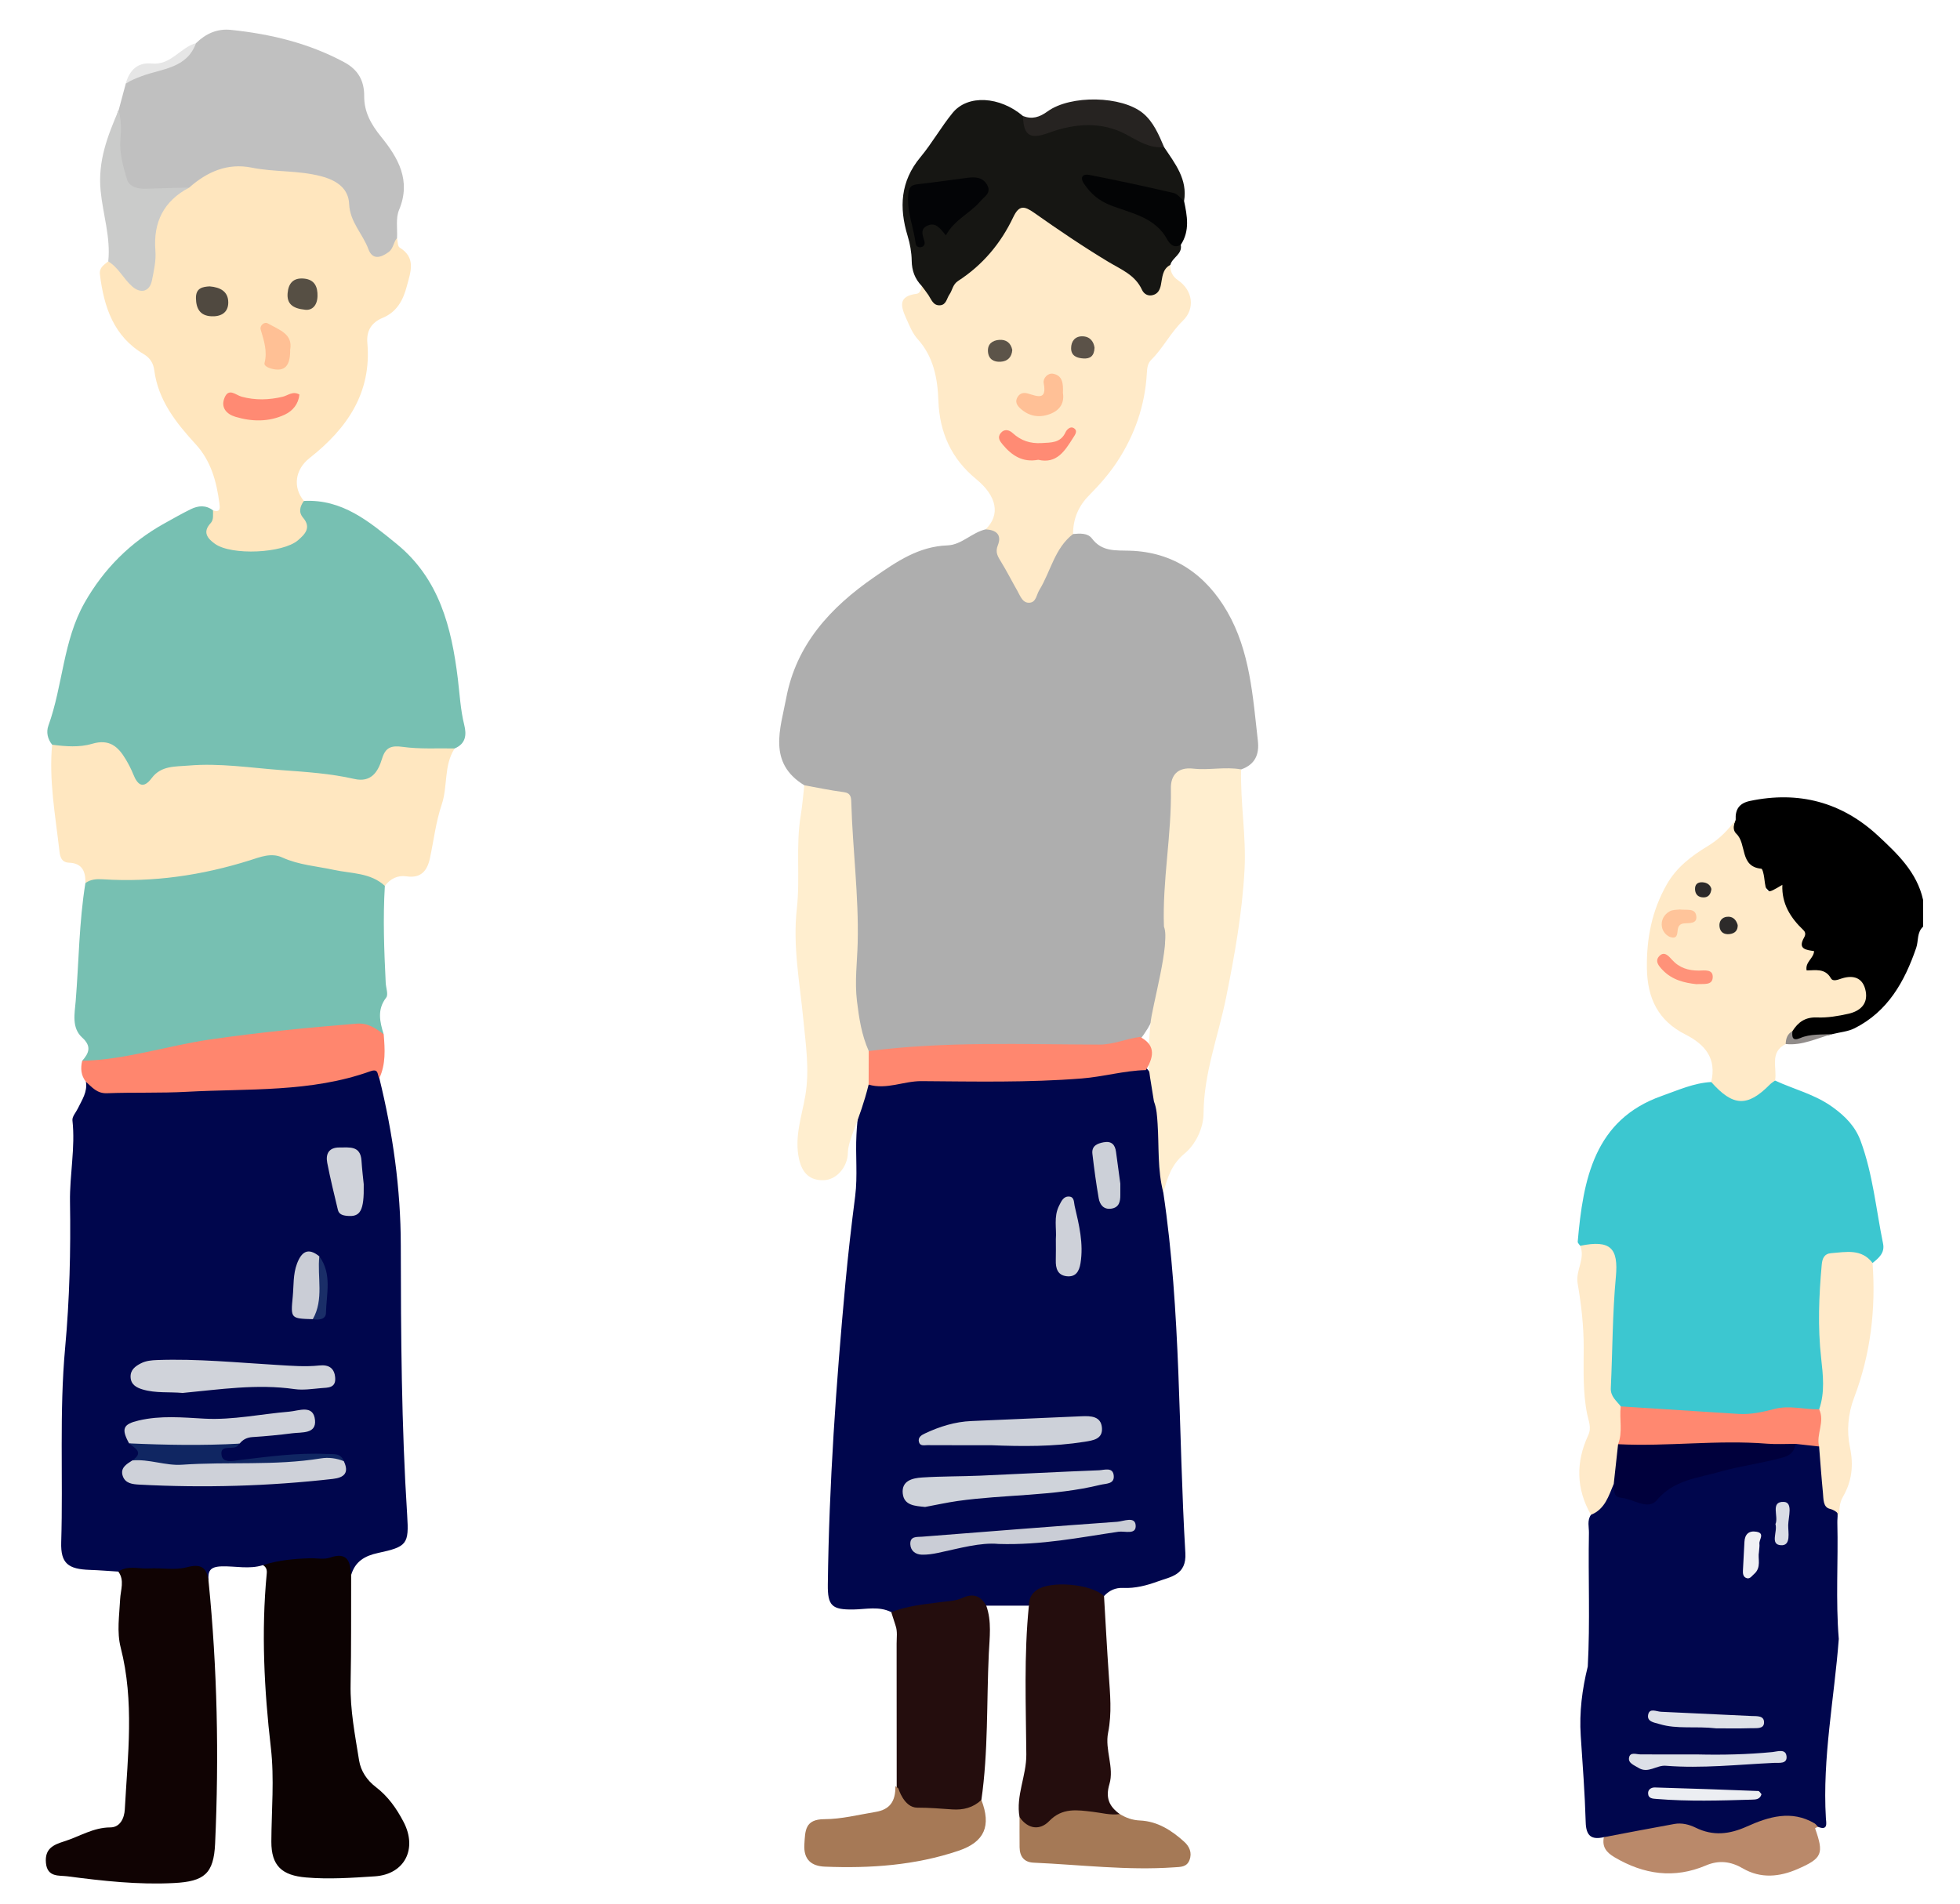 <?xml version="1.0" encoding="utf-8"?>
<!-- Generator: Adobe Illustrator 16.0.0, SVG Export Plug-In . SVG Version: 6.00 Build 0)  -->
<!DOCTYPE svg PUBLIC "-//W3C//DTD SVG 1.1//EN" "http://www.w3.org/Graphics/SVG/1.1/DTD/svg11.dtd">
<svg version="1.1" id="レイヤー_1" xmlns="http://www.w3.org/2000/svg" xmlns:xlink="http://www.w3.org/1999/xlink" x="0px"
	 y="0px" width="140px" height="136px" viewBox="0 0 140 136" enable-background="new 0 0 140 136" xml:space="preserve">
<g id="受け継いできたもの">
	<g>
		<path fill-rule="evenodd" clip-rule="evenodd" d="M137.364,66.202c-0.454,0.41-0.32,1.013-0.493,1.516
			c-0.827,2.405-2.018,4.538-4.393,5.739c-0.48,0.243-1.062,0.286-1.597,0.422c-0.799,0.254-1.682,0.012-2.462,0.518
			c-0.417,0.27-0.575-0.18-0.61-0.561c0.206-0.951,0.819-1.403,1.774-1.46c0.796-0.047,1.583-0.192,2.364-0.337
			c0.552-0.102,0.982-0.43,0.908-1.065c-0.076-0.663-0.573-0.847-1.144-0.733c-1.013,0.201-1.682-0.643-2.576-0.792
			c-0.193-0.032-0.273-0.255-0.28-0.478c-0.044-1.448-0.659-2.679-1.384-3.9c-0.714-1.202-1.879-2.014-2.611-3.159
			c-0.628-0.981-1.516-1.995-0.882-3.351c-0.042-0.738,0.256-1.18,1.021-1.34c3.483-0.731,6.56,0.081,9.156,2.495
			c1.379,1.281,2.771,2.601,3.207,4.566C137.364,64.921,137.364,65.562,137.364,66.202z"/>
		<path fill-rule="evenodd" clip-rule="evenodd" fill="#AEAEAE" d="M76.646,38.151c0.488-0.047,1.05-0.08,1.349,0.318
			c0.717,0.957,1.685,0.844,2.692,0.873c3.15,0.09,5.451,1.724,6.969,4.35c1.634,2.825,1.832,6.059,2.191,9.226
			c0.115,1.013-0.218,1.705-1.195,2.051c-0.949,0.432-1.959,0.277-2.949,0.307c-1.384,0.041-1.715,0.293-1.72,1.687
			c-0.009,3.073-0.542,6.111-0.563,9.181c-0.367,1.515-0.081,3.084-0.409,4.611c-0.28,1.308-0.758,2.493-1.6,3.531
			c-0.973,0.547-2.038,0.679-3.128,0.683c-2.68,0.008-5.361,0.075-8.038-0.02c-2.365-0.083-4.69,0.29-7.036,0.401
			c-0.4,0.019-0.8,0.065-1.175-0.128c-0.486-0.351-0.691-0.879-0.818-1.422c-0.355-1.521-0.649-3.098-0.448-4.623
			c0.4-3.049-0.156-6.055-0.138-9.082c0.012-1.859-0.187-3.619-2.694-3.66c-0.188-0.003-0.336-0.202-0.485-0.334
			c-2.642-1.613-1.702-4.05-1.292-6.235c0.717-3.822,3.153-6.467,6.275-8.627c1.62-1.121,3.173-2.2,5.245-2.276
			c1.005-0.037,1.744-0.921,2.723-1.146c0.911-0.315,1.201,0.231,1.167,0.96c-0.07,1.459,0.983,2.386,1.582,3.52
			c0.265,0.502,0.608,0.156,0.76-0.214c0.408-0.998,1.07-1.861,1.467-2.866C75.6,38.653,75.905,38.126,76.646,38.151z"/>
		<path fill-rule="evenodd" clip-rule="evenodd" fill="#00064D" d="M83.093,85.192c1.274,8.54,1.067,17.169,1.575,25.755
			c0.094,1.587-1.055,1.696-1.98,2.036c-0.769,0.281-1.602,0.502-2.451,0.46c-0.562-0.027-1.007,0.18-1.377,0.583
			c-0.846-0.2-1.664-0.463-2.56-0.486c-1.147-0.03-2.119,0.181-2.808,1.169c-1.014,0.001-2.029,0.002-3.044,0.003
			c-1.433-0.654-2.796,0.155-4.195,0.214c-0.864,0.036-1.698,0.458-2.592,0.247c-0.875-0.44-1.798-0.203-2.704-0.189
			c-1.525,0.022-1.847-0.256-1.827-1.787c0.089-7.176,0.591-14.325,1.252-21.47c0.193-2.098,0.433-4.185,0.702-6.271
			c0.185-1.461,0.013-2.929,0.091-4.391c0.067-1.264,0.203-2.521,0.807-3.673c1.339-0.439,2.733-0.49,4.116-0.508
			c3.899-0.049,7.8,0.07,11.694-0.25c0.878-0.072,1.732-0.242,2.592-0.409c0.503-0.098,1.015-0.27,1.497,0.078
			c0.663,0.646,0.473,1.61,0.874,2.355C83.152,80.821,83.223,83.002,83.093,85.192z"/>
		<path fill-rule="evenodd" clip-rule="evenodd" fill="#00064D" d="M27.095,77.024c0.966,3.925,1.528,7.899,1.533,11.948
			c0.009,6.429,0.045,12.856,0.456,19.276c0.133,2.067-0.004,2.253-2.098,2.702c-0.944,0.203-1.62,0.614-1.902,1.564
			c-0.495-0.773-1.152-0.965-2.091-0.916c-1.402,0.073-2.799,0.381-4.214,0.217c-0.966,0.31-1.962,0.06-2.937,0.087
			c-0.881,0.024-0.995,0.362-0.948,1.04c-0.614-0.565-1.321-0.638-2.145-0.599c-1.428,0.067-2.868,0.146-4.297-0.067
			c-0.677-0.041-1.353-0.099-2.029-0.121c-1.552-0.052-2.098-0.456-2.051-1.982c0.141-4.63-0.142-9.272,0.281-13.891
			C4.972,92.815,5.056,89.345,5,85.872c-0.032-1.95,0.392-3.878,0.174-5.833c-0.029-0.266,0.251-0.566,0.388-0.852
			c0.291-0.605,0.696-1.177,0.576-1.907c3.714,0.634,7.444,0.371,11.167,0.153c1.433-0.083,2.871,0.036,4.3-0.208
			c1.494-0.255,3.008-0.401,4.454-0.89C26.706,76.117,27.165,76.17,27.095,77.024z"/>
		<path fill-rule="evenodd" clip-rule="evenodd" fill="#77C0B2" d="M3.725,53.203c-0.33-0.406-0.433-0.904-0.269-1.359
			c1.042-2.882,1.043-6.072,2.593-8.798c1.369-2.41,3.267-4.305,5.695-5.654c0.626-0.347,1.248-0.704,1.89-1.018
			c0.528-0.259,1.075-0.304,1.583,0.087c0.194,0.278,0.26,0.586,0.142,0.903c-0.354,0.945,0.189,1.37,0.971,1.519
			c1.212,0.231,2.455,0.249,3.662,0.004c1.195-0.242,1.496-0.806,1.292-2.031c-0.074-0.441-0.159-0.886,0.422-1.068
			c2.745-0.146,4.664,1.475,6.614,3.061c3.06,2.49,3.933,5.973,4.381,9.631c0.135,1.104,0.188,2.218,0.458,3.303
			c0.182,0.732,0.106,1.351-0.682,1.687c-1.125,0.636-2.337,0.347-3.51,0.275c-0.691-0.042-1.096,0.119-1.438,0.745
			c-0.789,1.446-1.271,1.638-2.912,1.396c-3.39-0.501-6.799-0.777-10.225-0.854c-1.289-0.029-2.543,0.073-3.601,0.978
			c-0.545,0.466-1.167,0.279-1.384-0.318C8.65,53.6,7.167,53.155,5.17,53.565C4.688,53.664,4.123,53.651,3.725,53.203z"/>
		<path fill-rule="evenodd" clip-rule="evenodd" fill="#00064D" d="M114.562,131.25c-0.887,0.203-1.27-0.089-1.297-1.058
			c-0.06-2.063-0.219-4.124-0.355-6.185c-0.111-1.682,0.1-3.325,0.502-4.951c0.174-3.18,0.023-6.362,0.083-9.543
			c0.008-0.425-0.137-0.875,0.134-1.276l0.011-0.021c0.358-0.657,0.904-1.195,1.184-1.906c0.083-0.21,0.255-0.421,0.552-0.239
			c1.057,1.129,2.314,1.297,3.408,0.303c1.262-1.147,2.904-1.139,4.382-1.615c0.938-0.303,1.952-0.336,2.912-0.604
			c0.852-0.238,1.658-0.531,2.294-1.181c0.65-0.182,1.251-0.173,1.701,0.432c0.284,0.751,0.323,1.55,0.411,2.334
			c0.076,0.675,0.101,1.341,0.583,1.892c0.291,0.332,0.161,0.759,0.172,1.146c0.07,2.77-0.127,5.542,0.103,8.31
			c-0.324,4.265-1.176,8.491-0.922,12.799c0.021,0.344,0.175,0.919-0.564,0.624c-1.792-0.609-3.522-0.426-5.219,0.372
			c-1.057,0.497-2.151,0.59-3.251,0.141c-1.044-0.427-2.071-0.386-3.162-0.135C117.028,131.162,115.817,131.506,114.562,131.25z"/>
		<path fill-rule="evenodd" clip-rule="evenodd" fill="#3CC7D0" d="M112.872,89.001c-0.062-0.098-0.186-0.201-0.178-0.293
			c0.389-4.465,1.183-8.715,6.008-10.415c1.159-0.408,2.277-0.925,3.529-0.992c0.08-0.004,0.178-0.013,0.228,0.038
			c1.317,1.369,2.604,1.176,3.884-0.058c0.113-0.109,0.283-0.13,0.446-0.086c1.363,0.633,2.833,0.977,4.104,1.892
			c0.926,0.666,1.63,1.393,2.011,2.426c0.873,2.367,1.099,4.882,1.601,7.333c0.135,0.659-0.302,1.027-0.749,1.382
			c-0.694,0.058-1.267-0.431-1.974-0.4c-0.748,0.032-1.184,0.259-1.303,1.066c-0.282,1.912-0.288,3.823-0.072,5.735
			c0.107,0.958,0.119,1.913,0.094,2.872c-0.013,0.522-0.058,1.048-0.558,1.383c-4.721,0.406-9.439,0.605-14.146-0.172
			c-0.862-0.44-1.099-1.208-1.094-2.101c0.015-2.395,0.229-4.78,0.329-7.172c0.074-1.779,0.178-1.776-1.597-2.237
			C113.242,89.151,113.067,89.048,112.872,89.001z"/>
		<path fill-rule="evenodd" clip-rule="evenodd" fill="#FFE6BE" d="M21.705,35.787c-0.273,0.389-0.402,0.791-0.055,1.201
			c0.596,0.702,0.146,1.168-0.362,1.607c-1.086,0.938-4.758,1.104-5.937,0.255c-0.528-0.379-0.905-0.828-0.308-1.473
			c0.239-0.258,0.16-0.603,0.173-0.917c0.564,0.195,0.492-0.222,0.453-0.515c-0.202-1.54-0.595-3.01-1.683-4.198
			c-1.404-1.534-2.685-3.131-2.968-5.302c-0.061-0.461-0.271-0.86-0.749-1.143c-2.152-1.271-2.845-3.37-3.131-5.69
			C7.077,19.1,7.435,18.924,7.73,18.676c0.816-0.014,1.097,0.687,1.548,1.16c0.219,0.23,0.438,0.524,0.787,0.45
			c0.426-0.091,0.468-0.496,0.507-0.852c0.061-0.552,0.257-1.093,0.224-1.646c-0.128-2.128,0.731-3.679,2.63-4.654
			c1.533-1.572,3.42-1.702,5.442-1.378c1.376,0.22,2.78,0.164,4.152,0.529c1.226,0.326,2.018,1.007,2.227,2.22
			c0.161,0.94,0.587,1.727,1.048,2.522c0.576,0.993,0.754,1.029,1.568,0.263c0.146-0.137,0.266-0.3,0.496-0.278
			c0.057,0.23,0.039,0.583,0.183,0.671c1.2,0.736,0.781,1.756,0.522,2.743c-0.26,0.995-0.698,1.854-1.735,2.284
			c-0.772,0.32-1.169,0.901-1.09,1.789c0.316,3.585-1.467,6.13-4.128,8.226C21.074,33.541,20.899,34.809,21.705,35.787z"/>
		<path fill-rule="evenodd" clip-rule="evenodd" fill="#FFEAC8" d="M76.646,38.151c-1.322,1.021-1.594,2.678-2.41,4.005
			c-0.202,0.328-0.223,0.852-0.671,0.9c-0.523,0.056-0.678-0.465-0.889-0.834c-0.394-0.688-0.75-1.399-1.165-2.074
			c-0.234-0.382-0.441-0.686-0.238-1.191c0.307-0.767-0.132-1.101-0.872-1.139c1.069-1.039,0.813-2.371-0.679-3.595
			c-1.765-1.447-2.612-3.314-2.694-5.597c-0.058-1.592-0.344-3.143-1.485-4.405c-0.366-0.405-0.572-0.938-0.804-1.449
			c-0.41-0.907-0.598-1.609,0.727-1.782c0.259-0.034,0.329-0.32,0.368-0.564c0.032-0.024,0.091-0.07,0.093-0.068
			c0.931,1.12,1.428,0.648,2.292-0.286c1.435-1.552,3.072-2.903,4.018-4.861c0.396-0.82,0.998-0.783,1.671-0.301
			c2.146,1.534,4.356,2.968,6.664,4.251c0.806,0.448,2.025,0.396,2.688-0.208c0.089-0.081,0.219-0.078,0.337-0.029
			c-0.02,0.473,0.154,0.829,0.56,1.107c1.032,0.708,1.237,2.011,0.326,2.891c-0.871,0.841-1.395,1.932-2.241,2.772
			c-0.281,0.279-0.305,0.619-0.326,0.985c-0.133,2.305-0.873,4.422-2.138,6.334c-0.564,0.853-1.257,1.637-1.978,2.367
			C77.021,36.166,76.652,37.069,76.646,38.151z"/>
		<path fill-rule="evenodd" clip-rule="evenodd" fill="#77C0B2" d="M5.869,75.787c0.487-0.55,0.69-1.036,0.006-1.657
			c-0.775-0.704-0.54-1.728-0.469-2.608c0.229-2.812,0.239-5.643,0.694-8.436c0.279-0.578,0.824-0.599,1.34-0.58
			c3.711,0.134,7.32-0.423,10.86-1.511c0.499-0.153,1.045-0.271,1.538-0.106c2.172,0.725,4.48,0.822,6.659,1.489
			c0.443,0.135,1.126,0.105,0.992,0.91c-0.14,2.312-0.052,4.622,0.062,6.931c0.018,0.356,0.2,0.833,0.036,1.046
			c-0.667,0.867-0.456,1.731-0.182,2.629c-4.085-0.793-8.078,0.147-12.078,0.714c-2.483,0.352-4.98,0.693-7.404,1.41
			C7.248,76.218,6.502,76.317,5.869,75.787z"/>
		<path fill-rule="evenodd" clip-rule="evenodd" fill="#FFE7C0" d="M27.49,63.288c-1.027-0.951-2.396-0.873-3.63-1.141
			c-1.24-0.269-2.518-0.349-3.698-0.888c-0.799-0.365-1.59-0.025-2.33,0.207c-3.415,1.071-6.895,1.581-10.473,1.352
			c-0.446-0.029-0.879-0.007-1.259,0.268c0.02-0.814-0.217-1.421-1.172-1.454c-0.628-0.021-0.657-0.589-0.699-0.957
			c-0.285-2.481-0.741-4.955-0.506-7.472c0.956,0.126,1.956,0.203,2.852-0.064c1.239-0.37,1.866,0.2,2.41,1.114
			c0.203,0.341,0.389,0.699,0.536,1.067c0.314,0.79,0.722,1.063,1.321,0.261c0.67-0.897,1.696-0.807,2.605-0.886
			c2.229-0.195,4.447,0.161,6.666,0.324c1.741,0.127,3.488,0.24,5.2,0.63c1.189,0.271,1.689-0.5,1.971-1.434
			c0.247-0.824,0.653-0.973,1.497-0.856c1.213,0.168,2.461,0.086,3.694,0.11c-0.788,1.22-0.481,2.692-0.924,4.008
			c-0.416,1.233-0.568,2.554-0.841,3.834c-0.19,0.893-0.639,1.447-1.66,1.297C28.403,62.512,27.886,62.774,27.49,63.288z"/>
		<path fill-rule="evenodd" clip-rule="evenodd" fill="#C0C0C0" d="M28.359,17.011c-0.265,0.293-0.249,0.741-0.605,1
			c-0.574,0.417-1.152,0.567-1.439-0.211c-0.403-1.096-1.317-1.921-1.377-3.231c-0.049-1.076-0.831-1.676-2.021-1.984
			c-1.642-0.425-3.312-0.281-4.943-0.61c-1.723-0.347-3.18,0.295-4.457,1.425c-1.082,0.545-2.244,0.414-3.381,0.344
			c-0.842-0.052-1.401-0.561-1.523-1.424c-0.167-1.168-0.561-2.33-0.209-3.527c0.091-0.308-0.147-0.633,0.072-0.925
			c0.169-0.629,0.338-1.259,0.507-1.889c0.452-0.958,1.46-0.916,2.255-1.144c1.123-0.322,2.015-0.899,2.766-1.753
			c0.688-0.677,1.513-1.048,2.479-0.948c2.835,0.293,5.568,0.945,8.107,2.313c1,0.539,1.43,1.329,1.423,2.42
			c-0.006,1.137,0.489,2.017,1.206,2.901c1.217,1.501,2.166,3.128,1.285,5.229C28.256,15.583,28.396,16.334,28.359,17.011z"/>
		<path fill-rule="evenodd" clip-rule="evenodd" fill="#100303" d="M8.453,112.277c0.684-0.47,1.451-0.181,2.179-0.226
			c0.904-0.056,1.86,0.145,2.709-0.083c1.032-0.276,1.429,0.021,1.554,0.976c0.627,6.243,0.755,12.5,0.47,18.766
			c-0.098,2.146-0.768,2.703-2.93,2.816c-2.567,0.135-5.102-0.152-7.631-0.482c-0.572-0.075-1.428,0.093-1.523-0.958
			c-0.093-1.021,0.532-1.294,1.305-1.537c1.093-0.343,2.071-0.994,3.294-0.997c0.698-0.002,1-0.656,1.034-1.282
			c0.211-3.859,0.693-7.723-0.292-11.561c-0.289-1.128-0.097-2.303-0.041-3.459C8.611,113.596,8.913,112.905,8.453,112.277z"/>
		<path fill-rule="evenodd" clip-rule="evenodd" fill="#0C0202" d="M18.779,111.816c1.092-0.354,2.22-0.456,3.357-0.491
			c0.477-0.015,0.995,0.104,1.423-0.044c1.25-0.435,1.469,0.269,1.523,1.235c-0.009,2.596,0.014,5.192-0.039,7.788
			c-0.038,1.854,0.318,3.657,0.607,5.467c0.121,0.757,0.567,1.417,1.189,1.892c0.88,0.672,1.485,1.533,1.992,2.506
			c0.997,1.912,0.076,3.739-2.062,3.879c-1.631,0.106-3.268,0.221-4.909,0.08c-1.717-0.146-2.485-0.826-2.478-2.57
			c0.011-2.235,0.222-4.473-0.035-6.702c-0.477-4.137-0.692-8.276-0.295-12.432C19.079,112.169,19.026,111.948,18.779,111.816z"/>
		<path fill-rule="evenodd" clip-rule="evenodd" fill="#FFEAC8" d="M126.789,77.195c-0.125,0.095-0.263,0.177-0.372,0.287
			c-1.599,1.619-2.632,1.575-4.186-0.182c0.393-1.681-0.424-2.674-1.847-3.396c-1.935-0.98-2.724-2.572-2.749-4.766
			c-0.023-2.14,0.36-4.077,1.413-5.941c0.702-1.244,1.794-2.061,2.921-2.742c0.85-0.513,1.456-1.141,2.011-1.896
			c-0.154,0.345-0.237,0.742,0.045,1.007c0.759,0.712,0.216,2.349,1.783,2.496c0.09,0.008,0.178,0.413,0.207,0.64
			c0.153,1.199,0.146,1.2,1.296,0.509c-0.057,1.365,0.591,2.367,1.502,3.236c0.175,0.167,0.157,0.346,0.05,0.533
			c-0.483,0.846,0.177,0.883,0.715,0.969c-0.031,0.527-0.646,0.768-0.535,1.377c0.624,0.004,1.318-0.178,1.737,0.565
			c0.145,0.255,0.501,0.098,0.773,0.011c0.874-0.277,1.536-0.026,1.712,0.915c0.174,0.927-0.425,1.425-1.234,1.607
			c-0.732,0.165-1.499,0.295-2.243,0.264c-0.842-0.034-1.35,0.333-1.756,0.979c-0.287,0.239-0.127,0.715-0.483,0.918
			C126.364,75.184,126.953,76.299,126.789,77.195z"/>
		<path fill-rule="evenodd" clip-rule="evenodd" fill="#161613" d="M83.596,18.922c-0.59,0.313-0.563,0.916-0.678,1.449
			c-0.071,0.333-0.205,0.606-0.556,0.706c-0.369,0.106-0.657-0.08-0.794-0.377c-0.49-1.067-1.495-1.448-2.416-2.004
			c-1.805-1.088-3.554-2.275-5.276-3.489c-0.703-0.495-1.082-0.58-1.503,0.312c-0.883,1.867-2.187,3.419-3.931,4.547
			c-0.397,0.258-0.405,0.657-0.624,0.971c-0.196,0.283-0.224,0.734-0.661,0.772c-0.499,0.043-0.626-0.408-0.842-0.73
			c-0.15-0.225-0.32-0.437-0.481-0.654c-0.483-0.503-0.702-1.086-0.712-1.8c-0.009-0.591-0.117-1.199-0.29-1.766
			c-0.621-2.035-0.518-3.907,0.911-5.627c0.833-1.003,1.479-2.161,2.304-3.171c1.08-1.322,3.368-1.182,5.026,0.23
			c0.435,1.001,1.062,1.026,2.104,0.771c2.041-0.5,4.187-0.803,6.034,0.662c0.596,0.473,1.439,0.183,1.939,0.79
			c0.781,1.17,1.688,2.293,1.427,3.85c-2.186-0.686-4.406-1.201-6.849-1.514c0.376,0.845,0.831,1.292,1.54,1.456
			c0.512,0.119,0.958,0.403,1.443,0.567c1.487,0.504,2.566,1.544,3.631,2.618C84.471,18.162,83.738,18.389,83.596,18.922z"/>
		<path fill-rule="evenodd" clip-rule="evenodd" fill="#FFEECF" d="M83.093,85.192c-0.423-1.612-0.3-3.273-0.408-4.911
			c-0.037-0.553-0.061-1.079-0.261-1.594c-0.49-3.074-0.495-2.567-0.247-5.564c0.099-1.197,1.437-5.777,0.962-6.925
			c-0.121-3.303,0.557-6.565,0.496-9.869c-0.018-0.947,0.487-1.542,1.597-1.417c1.134,0.129,2.282-0.154,3.421,0.056
			c-0.067,2.389,0.371,4.757,0.243,7.152c-0.165,3.095-0.709,6.124-1.32,9.155c-0.555,2.748-1.591,5.397-1.608,8.266
			c-0.006,1.085-0.594,2.239-1.341,2.856C83.657,83.198,83.392,84.148,83.093,85.192z"/>
		<path fill-rule="evenodd" clip-rule="evenodd" fill="#FFEECF" d="M62.045,77.485c-0.646,2.618-1.468,3.878-1.483,4.879
			c-0.016,0.985-0.787,1.924-1.729,1.951c-0.987,0.027-1.54-0.502-1.764-1.535c-0.336-1.56,0.197-3.014,0.449-4.475
			c0.32-1.86,0.038-3.646-0.136-5.462c-0.251-2.635-0.767-5.235-0.465-7.928c0.248-2.209-0.091-4.465,0.281-6.686
			c0.117-0.704,0.17-1.418,0.252-2.128c0.938,0.167,1.871,0.368,2.814,0.489c0.513,0.066,0.532,0.369,0.543,0.748
			c0.096,3.342,0.539,6.67,0.456,10.019c-0.035,1.385-0.222,2.748-0.052,4.156c0.15,1.241,0.335,2.435,0.842,3.574
			C62.495,75.889,62.494,76.688,62.045,77.485z"/>
		<path fill-rule="evenodd" clip-rule="evenodd" fill="#240D0D" d="M73.492,114.709c-0.003-0.47,0.171-0.842,0.566-1.118
			c0.993-0.693,3.901-0.436,4.801,0.436c0.111,1.867,0.209,3.735,0.338,5.602c0.096,1.39,0.234,2.763-0.047,4.163
			c-0.243,1.214,0.45,2.476,0.094,3.67c-0.296,0.993-0.007,1.6,0.741,2.139c-0.221,0.612-0.729,0.355-1.085,0.286
			c-1.475-0.287-2.836-0.374-4.162,0.653c-0.815,0.633-1.451,0.278-1.914-0.722c-0.274-1.536,0.498-2.949,0.485-4.481
			C73.281,121.794,73.133,118.245,73.492,114.709z"/>
		<path fill-rule="evenodd" clip-rule="evenodd" fill="#240D0D" d="M63.661,115.173c1.109-0.439,2.292-0.552,3.456-0.707
			c0.554-0.073,1.125-0.079,1.63-0.31c0.772-0.353,1.304-0.148,1.701,0.556c0.401,1.122,0.234,2.289,0.181,3.423
			c-0.163,3.486-0.032,6.989-0.531,10.458c-0.37,0.988-1.226,1.064-2.074,1.021c-0.793-0.041-1.585-0.143-2.381-0.186
			c-1.271-0.068-1.59-0.422-1.593-1.712c-0.007-3.428,0.001-6.856-0.006-10.284c-0.001-0.435,0.074-0.878-0.077-1.305
			C63.865,115.81,63.763,115.491,63.661,115.173z"/>
		<path fill-rule="evenodd" clip-rule="evenodd" fill="#FF866E" d="M5.869,75.787c3.125-0.077,6.096-1.086,9.164-1.53
			c3.469-0.502,6.946-0.844,10.436-1.126c0.811-0.066,1.364,0.326,1.938,0.762c0.089,1.066,0.157,2.129-0.313,3.136
			c-0.162-0.23-0.012-0.722-0.645-0.495c-4.242,1.522-8.701,1.224-13.092,1.464c-1.901,0.104-3.813,0.031-5.717,0.104
			c-0.716,0.026-1.067-0.432-1.504-0.82C5.781,76.83,5.744,76.323,5.869,75.787z"/>
		<path fill-rule="evenodd" clip-rule="evenodd" fill="#FFEAC9" d="M129.94,100.682c0.423-1.204,0.275-2.457,0.142-3.659
			c-0.25-2.236-0.16-4.45,0.042-6.674c0.041-0.452,0.184-0.784,0.679-0.822c1.056-0.081,2.16-0.339,2.952,0.701
			c0.24,3.304-0.139,6.521-1.322,9.632c-0.435,1.145-0.537,2.385-0.293,3.541c0.272,1.296,0.136,2.43-0.507,3.54
			c-0.253,0.438-0.254,0.905-0.255,1.391c0,0-0.052-0.38-0.693-0.544c-0.471-0.121-0.433-0.706-0.474-1.127
			c-0.108-1.106-0.187-2.215-0.276-3.322C129.306,102.451,129.788,101.566,129.94,100.682z"/>
		<path fill-rule="evenodd" clip-rule="evenodd" fill="#A67956" d="M64.172,127.771c0,0,0.397,1.373,1.349,1.371
			c0.832-0.001,1.665,0.067,2.496,0.125c0.79,0.055,1.493-0.126,2.082-0.676c0.712,1.848,0.237,2.998-1.632,3.629
			c-3.094,1.044-6.305,1.266-9.543,1.136c-0.955-0.038-1.539-0.489-1.469-1.601c0.062-0.979,0.039-1.787,1.433-1.791
			c1.218-0.003,2.438-0.318,3.652-0.518c1.031-0.17,1.43-0.763,1.418-1.84L64.172,127.771z"/>
		<path fill-rule="evenodd" clip-rule="evenodd" fill="#BA896A" d="M114.562,131.25c1.677-0.316,3.354-0.644,5.034-0.944
			c0.524-0.094,1.049,0.033,1.518,0.263c1.249,0.614,2.413,0.481,3.674-0.086c1.539-0.691,3.17-1.195,4.821-0.221
			c0.097,0.058,0.165,0.165,0.245,0.249c-0.072,0.035-0.209,0.094-0.206,0.103c0.636,1.812,0.535,2.14-1.263,2.919
			c-1.276,0.553-2.612,0.695-3.898-0.054c-0.846-0.493-1.696-0.609-2.629-0.212c-2.271,0.968-4.434,0.654-6.529-0.58
			C114.736,132.339,114.422,131.941,114.562,131.25z"/>
		<path fill-rule="evenodd" clip-rule="evenodd" fill="#FFEAC9" d="M112.872,89.001c2.172-0.443,2.739,0.166,2.547,2.226
			c-0.247,2.634-0.235,5.29-0.361,7.936c-0.029,0.612,0.41,0.91,0.711,1.312c0.569,0.88,0.34,1.804,0.154,2.725
			c-0.133,0.955,0.096,1.995-0.654,2.805c-0.366,0.869-0.626,1.815-1.63,2.214c-1.064-1.859-1.086-3.768-0.195-5.682
			c0.257-0.552,0.024-1.009-0.074-1.5c-0.317-1.571-0.251-3.161-0.248-4.748c0.003-1.55-0.172-3.083-0.434-4.604
			C112.529,90.763,113.256,89.924,112.872,89.001z"/>
		<path fill-rule="evenodd" clip-rule="evenodd" fill="#A57956" d="M72.824,129.817c0.607,0.868,1.459,0.966,2.123,0.278
			c0.94-0.972,2.006-0.785,3.095-0.659c0.647,0.074,1.281,0.262,1.943,0.163c0.445,0.271,0.901,0.436,1.45,0.46
			c1.251,0.057,2.26,0.71,3.157,1.524c0.363,0.33,0.571,0.775,0.373,1.298c-0.197,0.521-0.648,0.491-1.095,0.523
			c-3.359,0.236-6.696-0.185-10.043-0.333c-0.682-0.03-0.99-0.445-0.999-1.101C72.82,131.254,72.825,130.535,72.824,129.817z"/>
		<path fill-rule="evenodd" clip-rule="evenodd" fill="#CACBCA" d="M8.475,7.867c0.187,0.691,0.192,1.36,0.127,2.095
			C8.52,10.89,8.789,11.88,9.063,12.796c0.172,0.576,0.799,0.708,1.396,0.688c1.019-0.035,2.038-0.058,3.057-0.086
			c-1.819,0.963-2.58,2.463-2.416,4.517c0.056,0.697-0.106,1.423-0.248,2.121c-0.159,0.792-0.784,0.97-1.4,0.436
			c-0.629-0.544-0.984-1.353-1.72-1.796c0.184-1.714-0.381-3.361-0.544-5.042C6.979,11.486,7.691,9.707,8.475,7.867z"/>
		<path fill-rule="evenodd" clip-rule="evenodd" fill="#030405" d="M84.343,17.488c-0.488,0.282-0.795-0.062-0.975-0.391
			c-0.858-1.57-2.547-1.862-3.967-2.401c-0.915-0.348-1.463-0.833-1.962-1.555c-0.336-0.488-0.083-0.734,0.357-0.648
			c2.021,0.392,4.035,0.831,6.041,1.297c0.275,0.064,0.494,0.375,0.739,0.572C84.801,15.427,85.002,16.489,84.343,17.488z"/>
		<path fill-rule="evenodd" clip-rule="evenodd" fill="#262321" d="M83.15,10.512c-1.034,0.094-1.808-0.416-2.692-0.896
			c-1.741-0.946-3.685-0.81-5.515-0.137c-1.342,0.494-1.84,0.25-1.87-1.189c0.657,0.251,1.176,0.087,1.76-0.336
			c1.644-1.188,5.309-1.117,6.819,0.144C82.388,8.71,82.775,9.629,83.15,10.512z"/>
		<path fill-rule="evenodd" clip-rule="evenodd" fill="#E6E6E6" d="M14.002,3.081c-0.652,1.816-2.441,1.82-3.867,2.354
			C9.726,5.588,9.34,5.737,8.981,5.978c0.258-0.948,0.837-1.542,1.858-1.44C12.204,4.674,12.872,3.394,14.002,3.081z"/>
		<path fill-rule="evenodd" clip-rule="evenodd" fill="#918C8A" d="M127.549,74.586c0.015-0.383,0.113-0.723,0.483-0.918
			c-0.045,0.418-0.003,0.731,0.549,0.495c0.738-0.317,1.528-0.236,2.301-0.284C129.781,74.161,128.737,74.717,127.549,74.586z"/>
		<path fill-rule="evenodd" clip-rule="evenodd" fill="#FF876F" d="M62.045,77.485c0.003-0.799,0.006-1.599,0.009-2.397
			c5.473-0.703,10.973-0.475,16.465-0.46c1.022,0.002,1.934-0.427,2.916-0.548c0.979,0.515,1.105,1.244,0.41,2.369
			c-1.547,0.037-3.036,0.477-4.582,0.598c-3.815,0.302-7.629,0.218-11.443,0.19C64.548,77.229,63.33,77.865,62.045,77.485z"/>
		<path fill-rule="evenodd" clip-rule="evenodd" fill="#CFD3DA" d="M66.079,107.659c-0.711-0.073-1.506-0.095-1.597-0.964
			c-0.095-0.911,0.694-1.097,1.375-1.141c1.389-0.091,2.785-0.072,4.178-0.132c2.823-0.121,5.646-0.277,8.47-0.384
			c0.373-0.015,1.006-0.258,1.05,0.406c0.04,0.592-0.546,0.533-0.966,0.636c-3.348,0.821-6.803,0.675-10.187,1.153
			C67.615,107.346,66.838,107.519,66.079,107.659z"/>
		<path fill-rule="evenodd" clip-rule="evenodd" fill="#CDD1D9" d="M70.783,103.248c-1.513,0-3.025,0.003-4.538-0.005
			c-0.22-0.001-0.521,0.087-0.604-0.219c-0.095-0.341,0.184-0.504,0.434-0.62c1.048-0.492,2.137-0.834,3.308-0.883
			c2.626-0.108,5.251-0.233,7.878-0.342c0.657-0.027,1.395-0.013,1.451,0.847c0.051,0.791-0.641,0.88-1.252,0.978
			C75.245,103.356,73.014,103.339,70.783,103.248z"/>
		<path fill-rule="evenodd" clip-rule="evenodd" fill="#CACDD6" d="M71.328,110.302c-1.297-0.124-2.799,0.315-4.318,0.636
			c-0.386,0.081-0.787,0.143-1.178,0.129c-0.435-0.016-0.782-0.266-0.809-0.729c-0.035-0.613,0.47-0.524,0.849-0.555
			c4.642-0.363,9.283-0.735,13.927-1.065c0.446-0.032,1.255-0.404,1.318,0.228c0.073,0.738-0.773,0.417-1.229,0.484
			C77.143,109.832,74.411,110.396,71.328,110.302z"/>
		<path fill-rule="evenodd" clip-rule="evenodd" fill="#CED1D9" d="M75.418,88.521c0.065-0.741-0.172-1.589,0.231-2.384
			c0.165-0.325,0.314-0.695,0.742-0.652c0.356,0.036,0.313,0.43,0.37,0.672c0.315,1.343,0.646,2.687,0.418,4.092
			c-0.096,0.591-0.349,1.001-0.994,0.926c-0.649-0.076-0.785-0.569-0.771-1.142C75.428,89.556,75.418,89.079,75.418,88.521z"/>
		<path fill-rule="evenodd" clip-rule="evenodd" fill="#CCD0D8" d="M80.023,84.557c0,0.492-0.001,0.65,0,0.81
			c0.004,0.469-0.084,0.896-0.64,0.98c-0.552,0.083-0.825-0.284-0.904-0.741c-0.184-1.053-0.325-2.112-0.45-3.173
			c-0.066-0.565,0.337-0.742,0.807-0.828c0.554-0.101,0.812,0.162,0.88,0.687C79.828,83.155,79.95,84.019,80.023,84.557z"/>
		<path fill-rule="evenodd" clip-rule="evenodd" fill="#D0D3DA" d="M13.047,99.514c-0.956-0.086-1.924,0.029-2.861-0.25
			c-0.443-0.133-0.832-0.346-0.858-0.873c-0.026-0.516,0.326-0.783,0.736-0.992c0.365-0.187,0.757-0.222,1.162-0.236
			c2.873-0.104,5.731,0.185,8.593,0.352c0.999,0.059,1.995,0.143,2.992,0.036c0.687-0.073,1.089,0.2,1.132,0.895
			c0.046,0.729-0.536,0.684-0.997,0.723c-0.636,0.055-1.29,0.16-1.911,0.07C18.354,98.854,15.704,99.264,13.047,99.514z"/>
		<path fill-rule="evenodd" clip-rule="evenodd" fill="#CED1D9" d="M24.556,104.384c0.396,0.826,0.044,1.177-0.779,1.271
			c-4.596,0.521-9.202,0.653-13.819,0.408c-0.497-0.026-1.007-0.081-1.189-0.613c-0.198-0.58,0.266-0.852,0.677-1.112
			c0.759-0.316,1.529-0.307,2.345-0.224c3.61,0.364,7.226,0.395,10.835-0.052C23.299,103.979,23.98,103.864,24.556,104.384z"/>
		<path fill-rule="evenodd" clip-rule="evenodd" fill="#CFD2DA" d="M9.221,103.116c-0.585-1.059-0.415-1.376,0.684-1.634
			c1.574-0.369,3.116-0.218,4.71-0.131c2,0.108,4.027-0.332,6.046-0.501c0.691-0.058,1.728-0.531,1.84,0.603
			c0.1,1.003-0.945,0.854-1.618,0.941c-0.946,0.121-1.897,0.214-2.85,0.273c-0.396,0.024-0.681,0.175-0.918,0.466
			C14.482,103.64,11.851,103.885,9.221,103.116z"/>
		<path fill-rule="evenodd" clip-rule="evenodd" fill="#102662" d="M9.221,103.116c2.631,0.117,5.263,0.165,7.894,0.018
			c-0.083,0.081-0.152,0.195-0.252,0.237c-0.384,0.164-1.173-0.143-1.035,0.604c0.105,0.573,0.818,0.39,1.25,0.338
			c2.084-0.25,4.163-0.539,6.271-0.437c0.467,0.022,0.986-0.091,1.208,0.508c-0.531-0.207-1.084-0.285-1.644-0.193
			c-3.287,0.534-6.612,0.222-9.913,0.451c-1.193,0.083-2.351-0.423-3.555-0.305C10.311,103.758,9.633,103.462,9.221,103.116z"/>
		<path fill-rule="evenodd" clip-rule="evenodd" fill="#D0D3DA" d="M25.981,84.602c0.036,1.926-0.248,2.362-1.214,2.258
			c-0.308-0.032-0.558-0.115-0.633-0.429c-0.267-1.117-0.542-2.233-0.76-3.359c-0.125-0.646,0.126-1.102,0.872-1.095
			c0.703,0.006,1.505-0.15,1.575,0.942C25.865,83.592,25.948,84.263,25.981,84.602z"/>
		<path fill-rule="evenodd" clip-rule="evenodd" fill="#CACDD6" d="M22.343,94.245c-1.579-0.048-1.584-0.048-1.433-1.607
			c0.076-0.788,0.016-1.593,0.302-2.356c0.319-0.85,0.788-1.189,1.597-0.526c0.364,1.221,0.352,2.458,0.156,3.701
			C22.906,93.826,22.75,94.14,22.343,94.245z"/>
		<path fill-rule="evenodd" clip-rule="evenodd" fill="#1A2E68" d="M22.343,94.245c0.808-1.429,0.308-2.994,0.466-4.49
			c0.923,1.256,0.505,2.686,0.473,4.049C23.271,94.271,22.763,94.313,22.343,94.245z"/>
		<path fill-rule="evenodd" clip-rule="evenodd" fill="#FF8870" d="M115.578,103.176c0.349-0.881,0.076-1.805,0.19-2.702
			c2.799,0.179,5.599,0.355,8.398,0.537c0.886,0.058,1.743-0.136,2.582-0.354c1.079-0.281,2.128,0.049,3.191,0.025
			c0.431,0.887-0.225,1.771-0.006,2.656c-0.564-0.063-1.128-0.125-1.692-0.188c-0.346,0.319-0.774,0.384-1.217,0.387
			c-3.41,0.022-6.819,0.021-10.229-0.001C116.363,103.534,115.916,103.523,115.578,103.176z"/>
		<path fill-rule="evenodd" clip-rule="evenodd" fill="#00003C" d="M115.578,103.176c3.546,0.178,7.089-0.322,10.636-0.037
			c0.672,0.055,1.352,0.011,2.028,0.012c-0.051,0.551-0.374,0.826-0.891,0.971c-1.485,0.418-3.034,0.599-4.496,1.021
			c-1.554,0.449-3.282,0.567-4.503,2.023c-0.632,0.755-1.676-0.075-2.536-0.16c-0.68-0.067-0.468-0.612-0.548-1.003
			C115.371,105.061,115.475,104.118,115.578,103.176z"/>
		<path fill-rule="evenodd" clip-rule="evenodd" fill="#DDE0E8" d="M121.238,125.339c1.793,0.043,3.583,0.003,5.371-0.171
			c0.342-0.033,0.937-0.26,1,0.296c0.065,0.577-0.534,0.461-0.896,0.478c-2.576,0.12-5.149,0.411-7.731,0.206
			c-0.667-0.054-1.261,0.583-1.955,0.146c-0.305-0.191-0.748-0.333-0.664-0.738c0.085-0.411,0.513-0.221,0.817-0.22
			C118.533,125.343,119.886,125.339,121.238,125.339z"/>
		<path fill-rule="evenodd" clip-rule="evenodd" fill="#DEE1E8" d="M122.581,123.475c-1.495-0.171-2.792,0.077-4.044-0.305
			c-0.372-0.113-0.916-0.159-0.81-0.678c0.1-0.487,0.578-0.22,0.918-0.202c2.153,0.106,4.307,0.197,6.46,0.303
			c0.379,0.019,0.929-0.053,0.897,0.496c-0.025,0.448-0.561,0.363-0.892,0.375C124.193,123.494,123.273,123.475,122.581,123.475z"/>
		<path fill-rule="evenodd" clip-rule="evenodd" fill="#ECEEF2" d="M125.821,128.182c-0.108,0.37-0.404,0.379-0.677,0.386
			c-2.271,0.066-4.542,0.138-6.812-0.049c-0.28-0.023-0.6-0.02-0.611-0.402c-0.008-0.291,0.245-0.426,0.484-0.419
			c2.462,0.07,4.924,0.157,7.385,0.254C125.674,127.954,125.75,128.107,125.821,128.182z"/>
		<path fill-rule="evenodd" clip-rule="evenodd" fill="#EFF0F4" d="M125.639,110.89c-0.094,0.442,0.197,1.098-0.353,1.565
			c-0.17,0.145-0.312,0.409-0.593,0.26c-0.197-0.104-0.206-0.329-0.197-0.528c0.031-0.679,0.074-1.356,0.107-2.034
			c0.026-0.551,0.327-0.816,0.855-0.725c0.633,0.111,0.178,0.564,0.215,0.86C125.693,110.443,125.658,110.606,125.639,110.89z"/>
		<path fill-rule="evenodd" clip-rule="evenodd" fill="#D9DCE5" d="M126.817,108.882c0.252-0.533-0.399-1.626,0.6-1.585
			c0.67,0.028,0.323,1.078,0.312,1.654c-0.011,0.521,0.223,1.491-0.522,1.442C126.404,110.342,126.985,109.42,126.817,108.882z"/>
		<path fill-rule="evenodd" clip-rule="evenodd" fill="#FF8A73" d="M21.388,28.186c-0.074,0.688-0.477,1.173-1.067,1.446
			c-1.135,0.524-2.333,0.496-3.506,0.145c-0.638-0.19-1.07-0.666-0.773-1.371c0.303-0.718,0.798-0.18,1.213-0.067
			c0.984,0.268,1.962,0.239,2.952,0.001C20.571,28.251,20.913,27.916,21.388,28.186z"/>
		<path fill-rule="evenodd" clip-rule="evenodd" fill="#FFC095" d="M20.727,24.979c0.013,1.194-0.404,1.589-1.313,1.367
			c-0.251-0.061-0.57-0.216-0.521-0.405c0.223-0.853-0.043-1.61-0.274-2.401c-0.078-0.264,0.241-0.595,0.537-0.423
			C19.919,23.559,20.935,23.85,20.727,24.979z"/>
		<path fill-rule="evenodd" clip-rule="evenodd" fill="#504940" d="M14.978,20.46c0.765,0.063,1.325,0.37,1.327,1.144
			c0.002,0.741-0.534,1.028-1.219,0.991c-0.797-0.042-1.077-0.551-1.09-1.29C13.984,20.57,14.475,20.486,14.978,20.46z"/>
		<path fill-rule="evenodd" clip-rule="evenodd" fill="#564F44" d="M21.813,22.13c-0.936-0.087-1.333-0.448-1.269-1.19
			c0.061-0.697,0.402-1.108,1.167-1.038c0.78,0.072,0.985,0.61,0.968,1.258C22.661,21.83,22.29,22.182,21.813,22.13z"/>
		<path fill-rule="evenodd" clip-rule="evenodd" fill="#FF8B74" d="M74.162,32.848c-1.116,0.209-1.882-0.302-2.533-1.077
			c-0.217-0.258-0.409-0.524-0.142-0.841c0.269-0.319,0.609-0.208,0.849,0.011c0.594,0.544,1.255,0.76,2.064,0.713
			c0.692-0.041,1.356-0.001,1.71-0.773c0.096-0.208,0.351-0.439,0.576-0.304c0.336,0.201,0.101,0.486-0.044,0.715
			C76.057,32.223,75.469,33.157,74.162,32.848z"/>
		<path fill-rule="evenodd" clip-rule="evenodd" fill="#FFC096" d="M75.923,28.063c0.118,0.729-0.214,1.254-0.943,1.522
			c-0.772,0.283-1.48,0.155-2.095-0.4c-0.252-0.228-0.409-0.499-0.192-0.836c0.174-0.269,0.429-0.322,0.728-0.236
			c0.655,0.189,1.376,0.531,1.128-0.741c-0.066-0.341,0.29-0.742,0.671-0.672C75.913,26.826,75.95,27.429,75.923,28.063z"/>
		<path fill-rule="evenodd" clip-rule="evenodd" fill="#5C5449" d="M72.306,25.001c-0.038,0.517-0.331,0.81-0.829,0.842
			c-0.49,0.032-0.867-0.178-0.908-0.72c-0.041-0.547,0.316-0.804,0.8-0.842C71.858,24.243,72.201,24.485,72.306,25.001z"/>
		<path fill-rule="evenodd" clip-rule="evenodd" fill="#5B5248" d="M78.181,24.839c-0.021,0.61-0.326,0.797-0.784,0.771
			c-0.466-0.027-0.891-0.178-0.889-0.735c0.002-0.488,0.274-0.852,0.793-0.849C77.864,24.028,78.123,24.409,78.181,24.839z"/>
		<path fill-rule="evenodd" clip-rule="evenodd" fill="#FF9279" d="M121.178,70.311c-0.85-0.091-1.729-0.296-2.407-0.999
			c-0.284-0.295-0.604-0.653-0.236-1.023c0.346-0.347,0.651,0.006,0.889,0.272c0.516,0.579,1.163,0.783,1.922,0.779
			c0.404-0.002,1.04-0.126,0.99,0.511C122.29,70.422,121.674,70.268,121.178,70.311z"/>
		<path fill-rule="evenodd" clip-rule="evenodd" fill="#FFC49A" d="M119.973,64.975c0.514,0.068,1.114-0.124,1.191,0.465
			c0.075,0.571-0.486,0.495-0.869,0.528c-0.222,0.019-0.37,0.116-0.434,0.337c-0.079,0.277,0.021,0.756-0.455,0.666
			c-0.342-0.064-0.637-0.398-0.698-0.757c-0.079-0.462,0.147-0.879,0.552-1.107C119.485,64.979,119.797,65.003,119.973,64.975z"/>
		<path fill-rule="evenodd" clip-rule="evenodd" fill="#2D2B2A" d="M124.122,66.088c0.013,0.396-0.214,0.595-0.564,0.642
			c-0.417,0.056-0.709-0.14-0.74-0.57c-0.025-0.355,0.171-0.625,0.54-0.663C123.775,65.455,124.014,65.706,124.122,66.088z"/>
		<path fill-rule="evenodd" clip-rule="evenodd" fill="#2D2A2A" d="M122.243,63.511c-0.047,0.407-0.238,0.598-0.554,0.601
			c-0.366,0.003-0.601-0.197-0.615-0.579c-0.013-0.341,0.175-0.517,0.515-0.502C121.946,63.046,122.173,63.228,122.243,63.511z"/>
		<path fill-rule="evenodd" clip-rule="evenodd" fill="#030406" d="M67.563,16.813c-0.42-0.51-0.723-0.943-1.289-0.705
			c-0.576,0.242-0.373,0.691-0.247,1.121c0.062,0.207-0.013,0.401-0.271,0.433c-0.183,0.022-0.324-0.077-0.347-0.25
			c-0.156-1.218-0.679-2.379-0.52-3.65c0.06-0.475,0.299-0.562,0.707-0.606c1.182-0.13,2.356-0.309,3.536-0.457
			c0.535-0.067,1.062-0.039,1.371,0.496c0.344,0.592-0.199,0.852-0.491,1.197C69.29,15.243,68.181,15.684,67.563,16.813z"/>
	</g>
</g>
</svg>
